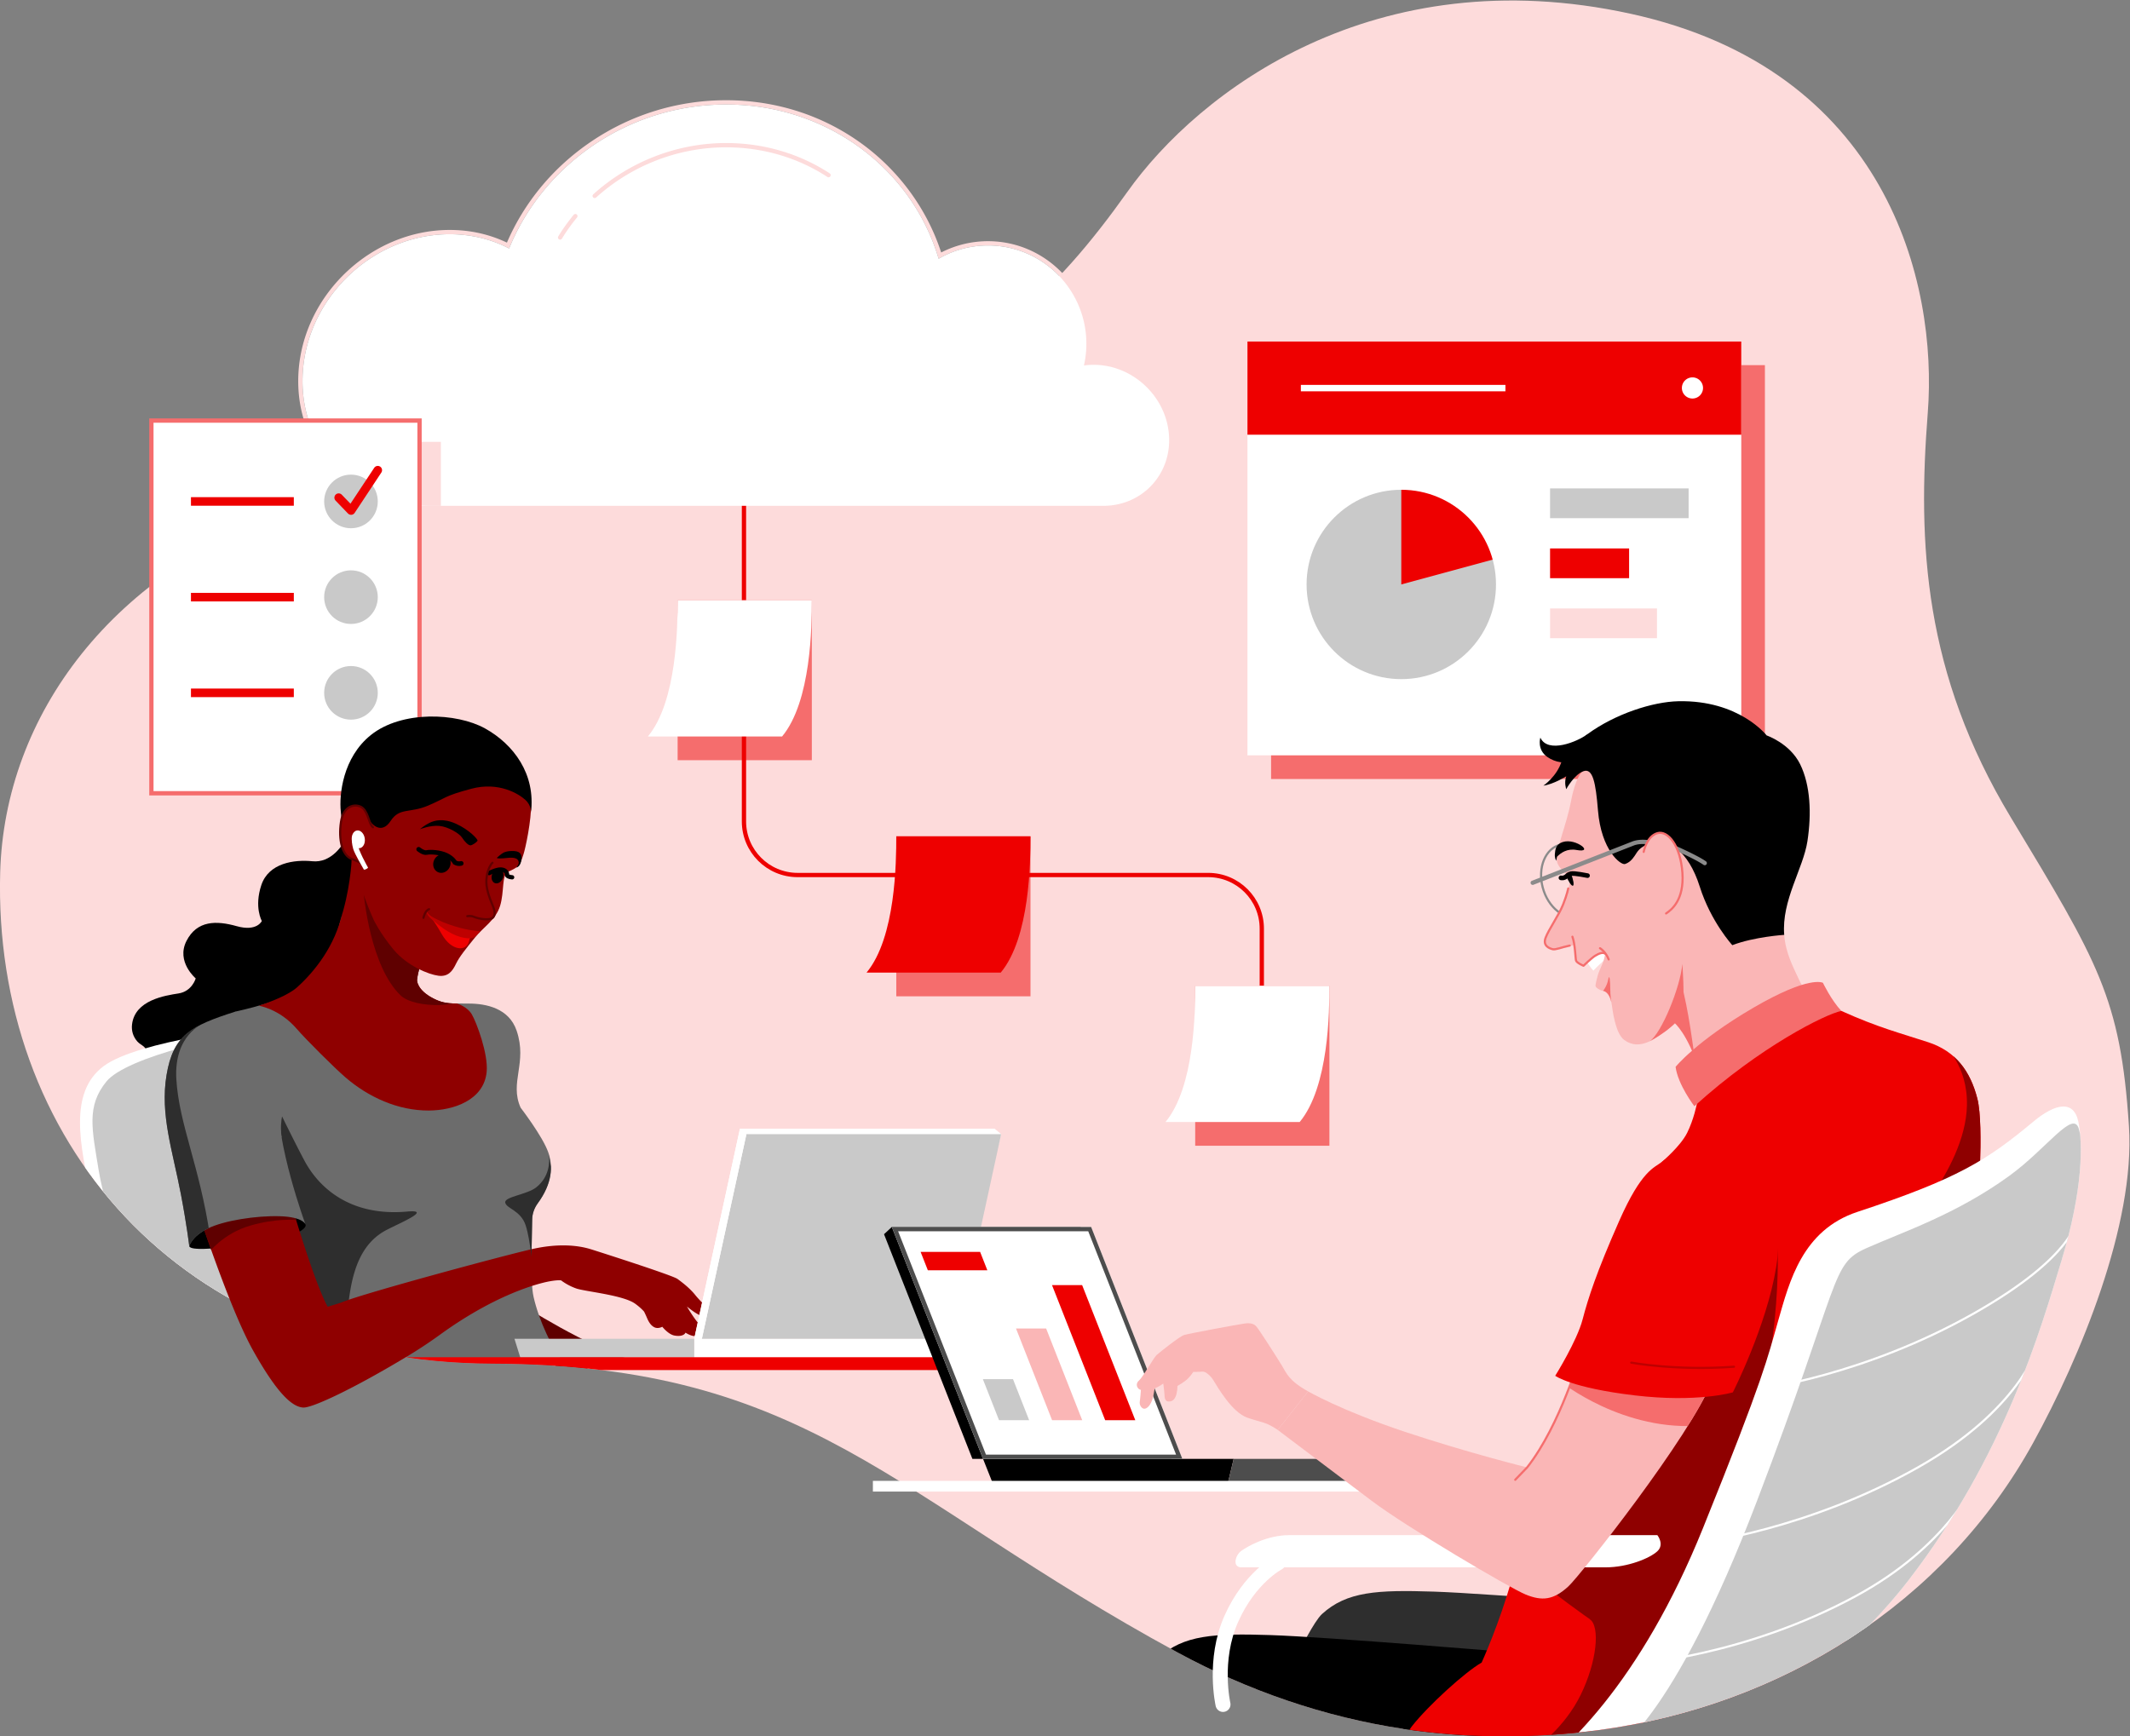 <svg xmlns="http://www.w3.org/2000/svg" xml:space="preserve" viewBox="0 0 1326.134 1081.248"><rect x="0" y="0" width="1326.134" height="1081.248" fill="#808080" stroke="none"/><defs><clipPath id="a" clipPathUnits="userSpaceOnUse"><path d="M0 1080h1080V0H0Z"/></clipPath><clipPath id="b" clipPathUnits="userSpaceOnUse"><path d="M279.73 852.505c-8.178 4.253-17.588 6.658-27.757 6.658-35.039 0-65.722-28.405-68.531-63.443-2.811-35.039 23.315-63.443 58.354-63.443H557.24c18.194 0 31.94 14.749 30.702 32.943s-16.99 32.941-35.184 32.941c-1.55 0-3.066-.114-4.545-.322a46 46 0 0 1 1.131 10.118c0 25.379-20.574 45.954-45.953 45.954-8.4 0-16.267-2.265-23.042-6.201-12.392 41.761-51.777 72.053-99.274 72.053-45.659 0-85.333-27.994-101.345-67.258"/></clipPath><clipPath id="c" clipPathUnits="userSpaceOnUse"><path d="M0 1080h1080V0H0Z"/></clipPath><clipPath id="d" clipPathUnits="userSpaceOnUse"><path d="M568.466 878.906c-33.496-47.187-68.107-80.495-135.658-104.367-67.548-23.871-161.895-13.879-250.1-42.745-88.205-28.868-138.683-97.378-140.683-170.853-3.348-123.11 82.065-228.85 230.004-229.405 147.94-.555 187.018-62.731 319.884-134.9 32.81-17.821 68.562-30.189 105.556-35.741 30.088-4.515 60.864-4.578 91.012-.565 84.919 11.304 161.705 58.949 203.179 134.404 21.773 39.614 47.629 101.81 44.636 147.725-3.908 59.955-14.517 76.812-55.148 144.221-40.633 67.409-39.818 127.521-38.822 188.945 1.166 71.833-19.364 160.461-138.832 186.552-19.527 4.265-38.045 6.172-55.525 6.171-89.462-.004-151.482-49.968-179.503-89.442"/></clipPath><clipPath id="e" clipPathUnits="userSpaceOnUse"><path d="M205.865 582.116c.251-6.355-1.061-24.554-4.09-39.826-3.04-15.282-13.023-27.777-21.203-35.047-3.88-3.451-12.384-6.809-17.754-8.489 0 0 9.634-1.443 17.651-10.725 4.574-5.297 17.828-18.44 22.767-22.707 10.773-9.305 24.638-15.626 39.068-15.539 11.427.069 25.613 4.811 26.932 17.986.848 8.469-4.793 23.304-6.914 26.934-2.049 3.53-6.66 5.01-6.95 5.09-5.22-.06-7.885.755-10.957 2.319-8.01 4.077-7.707 8.738-7.707 8.738.61 5.76 4.26 14.72 4.26 14.72l-.93 19.52s-19.68 29.97-25.44 36.03c-3.137 3.306-5.526 5.193-7.007 5.193-1.235 0-1.84-1.309-1.726-4.197"/></clipPath><clipPath id="f" clipPathUnits="userSpaceOnUse"><path d="M568.466 878.906c-33.496-47.187-68.107-80.495-135.658-104.367-67.548-23.871-161.895-13.879-250.1-42.745-88.205-28.868-138.683-97.378-140.683-170.853-3.348-123.11 82.065-228.85 230.004-229.405 147.94-.555 187.018-62.731 319.884-134.9 32.81-17.821 68.562-30.189 105.556-35.741 30.088-4.515 60.864-4.578 91.012-.565 84.919 11.304 161.705 58.949 203.179 134.404 21.773 39.614 47.629 101.81 44.636 147.725-3.908 59.955-14.517 76.812-55.148 144.221-40.633 67.409-39.818 127.521-38.822 188.945 1.166 71.833-19.364 160.461-138.832 186.552-19.527 4.265-38.045 6.172-55.525 6.171-89.462-.004-151.482-49.968-179.503-89.442"/></clipPath><clipPath id="g" clipPathUnits="userSpaceOnUse"><path d="M849.261 478.973c-15.234-12.656-14.803-26.164-14.803-26.164s-1.369-7.116-4.506-13.443-11.835-13.592-11.835-13.592l-11.978-21.327s-52.495-153.269-58.12-173.658c-5.624-20.389-14.062-38.903-14.062-38.903-7.499-4.219-24.842-19.92-32.575-29.764a25 25 0 0 1-1.173-1.626c29.215-4.116 59.038-4.057 88.272-.166 41.542 5.53 81.135 19.755 115.603 41.68l61.417 200.094s3.281 40.309 0 53.198c-3.28 12.89-10.081 22.181-22.971 26.4-12.889 4.219-23.42 6.865-40.54 14.613l-18.045 2.344s-19.451-7.031-34.684-19.686"/></clipPath><clipPath id="h" clipPathUnits="userSpaceOnUse"><path d="M568.466 878.906c-33.496-47.187-68.107-80.495-135.658-104.367-67.548-23.871-161.895-13.879-250.1-42.745-88.205-28.868-138.683-97.378-140.683-170.853-3.348-123.11 82.065-228.85 230.004-229.405 147.94-.555 187.018-62.731 319.884-134.9 32.81-17.821 68.562-30.189 105.556-35.741 30.088-4.515 60.864-4.578 91.012-.565 84.919 11.304 161.705 58.949 203.179 134.404 21.773 39.614 47.629 101.81 44.636 147.725-3.908 59.955-14.517 76.812-55.148 144.221-40.633 67.409-39.818 127.521-38.822 188.945 1.166 71.833-19.364 160.461-138.832 186.552-19.527 4.265-38.045 6.172-55.525 6.171-89.462-.004-151.482-49.968-179.503-89.442"/></clipPath><clipPath id="i" clipPathUnits="userSpaceOnUse"><path d="M991.601 444.566c-21.72-18.089-35.244-26.648-82.093-42.122-25.845-8.536-31.805-32.665-36.998-50.718-5.19-18.051-6.413-25.788-35.21-97.137-18.084-44.801-39.069-75.402-58.021-95.355q4.61.486 9.202 1.096c46.072 6.133 89.745 22.959 126.688 49.123 6.464 6.684 12.535 13.587 17.978 20.637 45.13 58.454 61.893 117.339 71.779 150.004 9.885 32.666 9.885 54.157 7.736 64.472-1.024 4.919-3.524 7.093-6.974 7.093-3.784 0-8.711-2.616-14.087-7.093"/></clipPath><clipPath id="j" clipPathUnits="userSpaceOnUse"><path d="M0 1080h1080V0H0Z"/></clipPath><clipPath id="k" clipPathUnits="userSpaceOnUse"><path d="M755.213 283.064s-27.516 6.77-57.172 16.656c-29.657 9.885-45.131 18.858-45.131 18.858l-14.184-17.999s27.938-21.061 43.841-33.095c15.904-12.035 64.569-40.832 72.042-43.841 7.474-3.009 13.882-2.255 19.9 3.868 5.295 5.385 57.203 70.38 67.088 96.008l-61.371 12.734s-9.38-33.273-25.013-53.189"/></clipPath><clipPath id="l" clipPathUnits="userSpaceOnUse"><path d="M0 1080h1080V0H0Z"/></clipPath><clipPath id="m" clipPathUnits="userSpaceOnUse"><path d="M270.42 560.708s-.011-3.859-.016-4.134c-.005-.272 2.233-2.142 4.822-2.008s5.919 4.177 5.919 4.177c-1.339.051-2.632.672-2.441 1.312.191.639-.536 2.191-2.715 2.325a4 4 0 0 1-.236.007c-2.179 0-5.333-1.679-5.333-1.679"/></clipPath><clipPath id="n" clipPathUnits="userSpaceOnUse"><path d="M0 1080h1080V0H0Z"/></clipPath><clipPath id="o" clipPathUnits="userSpaceOnUse"><path d="M780.896 608.042s-3.002-2.205-5.2-13.783-7.541-23.402-6.632-27.823 5.462-5.85 5.852-8.581-.521-4.337-.521-4.337c-1.949-5.897-5.447-14.339-8.437-18.889-2.99-4.551-2.601-5.721-2.21-7.027.39-1.305 3.38-3.244 6.37-2.074s7.138 1.508 7.138 1.508c.78-3.776.13-6.235.91-7.405s3.38-2.21 3.38-2.21 2.471 2.6 5.461 4.68c2.99 2.081 4.559 1.013 4.559 1.013 0-3.051-2.541-7.554-3.073-9.229-.531-1.674-1.525-5.447-1.307-6.101s1.983-1.884 3.508-2.103c1.526-.217 3.487-1.96 4.14-6.972.654-5.011 2.18-13.292 5.666-15.907 3.486-2.614 7.408-2.832 11.984-.653s12.424 8.716 12.424 8.716c4.359-5.012 11.327-20.483 11.327-20.483l54.693 26.366c-2.615 3.486-6.607 9.542-9.005 14.772-2.395 5.229-6.608 14.03-6.637 20.332l-23.272 39.784s-39.525 30.684-49.146 39.264c-2.624 2.341-5.451 3.192-8.176 3.192-7.264 0-13.796-6.05-13.796-6.05"/></clipPath><clipPath id="p" clipPathUnits="userSpaceOnUse"><path d="M0 1080h1080V0H0Z"/></clipPath><clipPath id="q" clipPathUnits="userSpaceOnUse"><path d="M126.468 426.35c7.87-23.92 22.551-68.822 33.762-88.812 11.209-19.991 18.171-26.206 23.32-26.505 4.281-.26 23.872 8.998 48.61 23.926a213 213 0 0 1 15.288 10.104c29.912 21.695 51.35 24.957 51.35 24.957s1.7.33 3.32.44c.7.05 1.39.05 1.92-.03 0 0 2.82-2.28 6.98-3.75 4.159-1.48 22.225-3.085 27.725-7.245 0 0 2.403-1.704 4.019-3.582 0 0 .716-1.383 1.386-2.993s1.758-3.566 3.498-4.366c1.75-.81 3.626.269 3.626.269s2.806-3.543 5.616-4.083c2.82-.54 4.7.13 5.231 1.34 0 0 2.149-1.469 4.158-1.61 2.011-.129 3.646-.009 4.291 1.88.355 1.041-2.28 3.89-2.28 3.89s-2.54 2.95-5.49 8.04c.26-.21 4.361-3.63 6.43-4.15 2.15-.54 3.785-.024 4.023 1.408s-3.784 4.628-6.573 8.112c-2.78 3.496-6.557 6.211-8.27 7.498-2.148 1.613-32.626 11.399-39.286 13.519-.51.16-1.021.32-1.52.47-6.02 1.82-15.039 2.628-26.499.118-12.41-2.73-79.142-20.728-89.432-24.968-1.317-.542-5.537-1.724-6.668-2.119-7.268 13.023-21.289 61.885-21.895 65.823-.606 3.936.302 10.297.302 10.297z"/></clipPath><clipPath id="r" clipPathUnits="userSpaceOnUse"><path d="M0 1080h1080V0H0Z"/></clipPath><clipPath id="s" clipPathUnits="userSpaceOnUse"><path d="M119.734 466.405c-3.089-18.536 2.827-35.343 6.734-55.899 2.767-14.558 3.874-24.112 3.874-24.112s1.031 4.463 8.582 8.238c7.552 3.776 22.79 6.115 33.773 5.772 10.034-.314 11.694-3.263 11.906-3.772-.686 1.882-14.12 39.032-12.58 59.724l-20.117 39.657c-20.877-6.644-29.083-11.073-32.172-29.608m64.896-69.847"/></clipPath><clipPath id="t" clipPathUnits="userSpaceOnUse"><path d="M206.88 578.653c.25-6.356-2.498-22.671-5.532-37.946s-7.013-24.651-15.19-31.919c-8.178-7.269-34.252-12.775-34.252-12.775-13.629-10.297-.908-62.391 4.846-77.838 5.756-15.446 31.803-87.398 31.803-87.398h117.826c-6.663 7.4-12.787 21.264-15.209 31.864-1.799 7.868-.686 27.947-.675 36.006.004 2.8.933 5.504 2.585 7.763 6.917 9.458 7.163 17.466 4.927 23.859-2.604 7.442-12.893 20.825-12.893 20.825-5.361 11.925 3.298 20.828-1.893 36.039-3.561 10.434-14.177 12.618-22.354 12.618-2.495 0-3.784.042-5.497.042-1.811 0-4.501-.523-9.187 1.366-10.191 4.107-9.474 9.695-9.474 9.695.605 5.754 4.26 14.714 4.26 14.714l-.929 19.527s-19.687 29.967-25.441 36.025c-2.355 2.479-4.118 3.58-5.362 3.58-1.795 0-2.508-2.293-2.359-6.047"/></clipPath><clipPath id="u" clipPathUnits="userSpaceOnUse"><path d="M0 1080h1080V0H0Z"/></clipPath></defs><g clip-path="url(#a)" transform="matrix(1.333 0 0 -1.333 -55.908 1291.126)"><path fill="#fddbdb" d="M42.026 560.94c2 73.476 52.477 141.985 140.682 170.853s182.551 18.875 250.101 42.746 102.161 57.179 135.657 104.366 115.56 109.363 235.028 83.271 143.633-125.308 138.832-186.552c-4.8-61.244-1.81-121.535 38.822-188.944 40.631-67.409 51.241-84.267 55.148-144.222 2.993-45.914-22.862-108.11-44.637-147.726-41.473-75.455-118.259-123.1-203.177-134.402-30.149-4.014-60.924-3.952-91.012.564-36.995 5.552-72.746 17.92-105.557 35.742-132.866 72.168-171.944 134.344-319.884 134.899C124.09 332.09 38.676 437.83 42.026 560.94"/><path fill="#fddbdb" d="M381.075 921.763c-22.514 0-44.268-6.656-62.91-19.248-17.631-11.909-31.235-28.218-39.454-47.27-8.257 3.928-17.241 5.918-26.738 5.918-36.001 0-67.638-29.286-70.525-65.283-1.408-17.548 4.123-34.044 15.574-46.45 11.4-12.351 27.301-19.153 44.773-19.153H557.24c9.345 0 17.895 3.642 24.074 10.256 6.198 6.634 9.261 15.45 8.623 24.822-1.305 19.193-17.984 34.807-37.179 34.807q-1.024 0-2.067-.064c.434 2.609.653 5.242.653 7.859 0 26.442-21.512 47.953-47.954 47.953a47.94 47.94 0 0 1-21.857-5.274c-6.463 19.915-19.342 37.729-36.469 50.37-18.398 13.579-40.525 20.757-63.989 20.757m0-2c47.497 0 86.882-30.292 99.273-72.053a45.7 45.7 0 0 0 23.042 6.2c25.38 0 45.954-20.574 45.954-45.953a46 46 0 0 0-1.131-10.118c1.479.208 2.994.323 4.545.323 18.193 0 33.946-14.749 35.184-32.943s-12.508-32.942-30.702-32.942H241.795c-35.038 0-61.164 28.404-58.354 63.443s33.493 63.443 68.532 63.443c10.169 0 19.579-2.405 27.756-6.658 16.013 39.264 55.687 67.258 101.346 67.258"/><path fill="#f56d6d" d="M460.565 503.143h62.683v74.735h-62.683ZM358.437 613.449h62.683v74.735h-62.683z"/><path fill="none" stroke="#e00" stroke-miterlimit="10" stroke-width="2" d="M389.419 742.953V584.865c0-13.837 11.217-25.055 25.055-25.055h191.754c13.837 0 25.055-11.218 25.055-25.055v-36.13"/><path fill="#fff" d="M587.942 765.22c-1.238 18.194-16.99 32.942-35.184 32.942-1.55 0-3.066-.114-4.545-.322a46 46 0 0 1 1.131 10.118c0 25.379-20.574 45.953-45.953 45.953a45.7 45.7 0 0 1-23.042-6.2c-12.392 41.76-51.777 72.053-99.274 72.053-45.659 0-85.333-27.994-101.345-67.258-8.178 4.252-17.588 6.658-27.757 6.658-35.038 0-65.721-28.404-68.531-63.444-2.811-35.038 23.315-63.442 58.354-63.442H557.24c18.194 0 31.94 14.749 30.702 32.942"/><path fill="none" stroke="#fddbdb" stroke-linecap="round" stroke-linejoin="round" stroke-miterlimit="10" stroke-width="2" d="M319.704 877.065c16.424 14.847 38.318 23.698 61.372 23.698 17.698 0 34.203-5.067 47.845-13.996m-125.367-29.124a87 87 0 0 0 7.118 9.976"/><path fill="#fff" d="M344.555 624.536c13.631 16.426 13.881 51.74 13.881 63.648h62.683c0-11.908-.25-47.222-13.881-63.648z"/><path fill="#e00" d="M446.684 514.23c13.631 16.425 13.881 51.74 13.881 63.648h62.683c0-11.908-.25-47.223-13.881-63.648z"/><path fill="#f56d6d" d="M600.181 433.334h62.683v74.735h-62.683z"/><path fill="#fff" d="M586.3 444.421c13.631 16.426 13.881 51.74 13.881 63.648h62.683c0-11.908-.25-47.222-13.881-63.648z"/></g><g clip-path="url(#b)" transform="matrix(1.333 0 0 -1.333 -55.908 1291.126)"><path fill="#fddbdb" d="M247.853 588.041H122.609V762.15h125.244z"/></g><g clip-path="url(#c)" transform="matrix(1.333 0 0 -1.333 -55.908 1291.126)"><path fill="#fff" stroke="#f56d6d" stroke-miterlimit="10" stroke-width="2" d="M237.895 597.999H112.651v174.109h125.244z"/><path fill="#c9c9c9" d="M218.39 734.33c0 6.917-5.607 12.524-12.524 12.524s-12.524-5.607-12.524-12.524 5.607-12.524 12.524-12.524 12.524 5.607 12.524 12.524"/><path fill="none" stroke="#e00" stroke-miterlimit="10" stroke-width="4" d="M179.174 734.33H131.13"/><path fill="#c9c9c9" d="M218.39 689.622c0 6.917-5.607 12.524-12.524 12.524s-12.524-5.607-12.524-12.524 5.607-12.524 12.524-12.524 12.524 5.607 12.524 12.524"/><path fill="none" stroke="#e00" stroke-miterlimit="10" stroke-width="4" d="M179.174 689.622H131.13"/><path fill="#c9c9c9" d="M218.39 644.914c0 6.917-5.607 12.524-12.524 12.524s-12.524-5.607-12.524-12.524 5.607-12.524 12.524-12.524 12.524 5.607 12.524 12.524"/><path fill="none" stroke="#e00" stroke-miterlimit="10" stroke-width="4" d="M179.174 644.914H131.13"/><path fill="none" stroke="#e00" stroke-linecap="round" stroke-linejoin="round" stroke-miterlimit="10" stroke-width="4" d="m200.125 736.099 5.794-6.015 12.47 18.851"/><path fill="#f56d6d" d="M866.27 604.671H635.621v193.331H866.27Z"/><path fill="#fff" d="M855.231 615.708H624.582v193.331h230.649z"/><path fill="#e00" d="M855.231 765.517H624.582v43.522h230.649z"/><path fill="none" stroke="#fff" stroke-miterlimit="10" stroke-width="3" d="M649.53 787.278h95.547"/><path fill="#fff" d="M837.366 787.278a4.937 4.937 0 1 1-9.873 0 4.937 4.937 0 0 1 9.873 0"/><path fill="#c9c9c9" d="M830.635 726.512h-64.712v13.898h64.712z"/><path fill="#e00" d="M802.839 698.476h-36.916v13.898h36.916z"/><path fill="#fddbdb" d="M815.868 670.44h-49.945v13.897h49.945z"/><path fill="#e00" d="M741.168 695.55c0 24.706-20.027 44.733-44.733 44.733s-44.733-20.027-44.733-44.733 20.027-44.733 44.733-44.733 44.733 20.027 44.733 44.733"/><path fill="#c9c9c9" d="m696.435 695.55 43.17 11.724a44.7 44.7 0 0 0 1.563-11.724c0-24.54-20.193-44.733-44.733-44.733s-44.733 20.193-44.733 44.733 20.193 44.733 44.733 44.733z"/><path fill="none" stroke="#fff" stroke-miterlimit="10" d="M741.168 695.55c0 24.706-20.027 44.733-44.733 44.733s-44.733-20.027-44.733-44.733 20.027-44.733 44.733-44.733 44.733 20.027 44.733 44.733z"/><path d="m501.089 287.042 4.161-10.468h110.398l2.495 10.468zm-295.47 294.072c-3.233-8.199-9.368-15.718-17.774-14.873s-20.379-.756-23.836-11.117.228-16.788.228-16.788-2.244-5.093-11.722-2.428-18.556 2.777-23.485-6.92c-4.93-9.697 4.321-17.477 4.321-17.477s-1.659-6.017-8.005-7.023-20.354-3.076-21.732-14.457c-.361-2.986.506-5.761 2.484-8.011 1.766-2.008 5.065-2.388 3.966-5.997-.566-1.859-2.101-3.23-3.54-4.536-6.726-6.11-13.236-14.602-11.089-23.432 2.131-8.766 11.85-13.394 20.762-14.798 12.762-2.013 25.821.067 38.376 3.116 8.722 2.118 14.317.928 22.806-.936 4.716-1.035 10.009-2.162 14.825-1.102 11.615 2.555 17.629 16.524 22.012 26.161 19.352 42.562 13.175 125.711 13.175 125.711l-9.952 8.658z"/><path fill="none" stroke="#8b8b8b" stroke-miterlimit="10" d="M787.82 560.25c2.453-9.307-1.229-18.253-8.224-19.982s-14.655 4.415-17.108 13.721 1.228 18.253 8.224 19.982c6.995 1.729 14.655-4.414 17.108-13.721z"/></g><g clip-path="url(#d)" transform="matrix(1.333 0 0 -1.333 -55.908 1291.126)"><path fill="#fff" d="M163.158 488.662s-56.508-5.972-72.817-18.146c-16.309-12.175-11.256-36.524-5.514-62.022 5.743-25.498 19.985-59.724 19.985-59.724l70.98-32.848-.689 115.313-11.026 56.968z"/><path fill="#c9c9c9" d="M171.154 487.193c-21.685-1.205-70.115-12.288-79.512-23.854s-6.746-22.167-3.614-41.442c3.132-19.276 20.48-76.38 32.769-96.378s57.586-25.299 57.586-25.299l2.409 140.23z"/><path fill="#5f0000" d="M284.504 359.752s33.744-21.617 50.16-24.866l-27.761-8.332-36.5 27.042"/><path fill="#6c6c6c" d="M240.97 525.569s-3.654-8.96-4.26-14.715c0 0-.716-5.587 9.474-9.695 4.687-1.889 7.376-1.366 9.188-1.366 1.712.001 3.001-.041 5.496-.041 8.177 0 18.794-2.185 22.354-12.619 5.191-15.211-3.467-24.113 1.894-36.039 0 0 10.289-13.383 12.892-20.825 2.236-6.393 1.99-14.4-4.926-23.858-1.653-2.26-2.581-4.964-2.585-7.764-.012-8.058-1.124-28.138.674-36.005 2.423-10.601 8.546-24.465 15.209-31.865H188.553s-26.046 71.952-31.801 87.398c-5.755 15.447-18.475 67.541-4.846 77.838 0 0 26.073 5.506 34.251 12.775 8.177 7.268 12.157 16.644 15.19 31.919 3.034 15.275 5.783 31.591 5.532 37.946s1.966 8.524 7.721 2.467 25.441-36.025 25.441-36.025z"/><path fill="#2e2e2e" d="m198.964 342.881-17.96 44.356-6.691 16.974"/><path fill="#2e2e2e" d="M177.88 411.758s-3.646 15.517-5.612 23.521c-1.968 8.004-1.5 17.749-1.5 17.749s7.535-15.675 13.306-26.545c7.103-13.379 22.074-26.209 47.984-23.902 12.31 1.097-3.655-5.435-9.877-8.75-16.079-8.568-17.138-29.453-18.553-45.276-2.739.311-4.859 2.402-6.626 4.449a80.5 80.5 0 0 0-9.862 14.291 79 79 0 0 0-3.929 8.397c-.485 1.216-.757 2.998-1.491 4.071-.753 1.101-1.398.955-2.142 1.805-1.105 1.261-5.897 19.004-5.897 19.004l-2.937 13.583"/><path fill="#fff" d="M478.245 334.369H366.182v8.783h112.063z"/><path fill="#c9c9c9" d="M366.182 334.37h-81.225l-2.726 8.783h83.951z"/><path fill="none" stroke="#e00" stroke-miterlimit="10" stroke-width="5.985" d="M549.28 331.542H170.375"/><path fill="#8f0000" d="M269.236 467.769c-1.319-13.175-15.505-17.917-26.932-17.986-14.43-.087-28.295 6.234-39.068 15.539-4.939 4.267-18.193 17.41-22.767 22.707-8.017 9.282-17.65 10.725-17.65 10.725 5.369 1.681 13.873 5.039 17.753 8.489 8.18 7.27 18.164 19.766 21.203 35.048 3.029 15.271 4.341 33.471 4.09 39.826s2.983 5.064 8.733-.996c5.76-6.06 25.44-36.03 25.44-36.03l.93-19.52s-3.65-8.961-4.26-14.72c0 0-.303-4.662 7.707-8.739 3.073-1.564 5.738-2.379 10.958-2.319.289-.08 4.9-1.56 6.949-5.089 2.121-3.63 7.762-18.466 6.914-26.935"/></g><g clip-path="url(#e)" transform="matrix(1.333 0 0 -1.333 -55.908 1291.126)"><path fill="#5f0000" d="M211.498 555.714c.205-7.168 3.823-38.879 17.477-52.076 6.824-6.596 30.85-5.897 33.062 1.035 2.096 6.571-17.565 19.706-17.565 19.706l-21.095 24.167z"/></g><g clip-path="url(#f)" transform="matrix(1.333 0 0 -1.333 -55.908 1291.126)"><path d="M205.794 576.858s.814-5.504.207-12.65-2.897-23.361-9.119-34.934-10.038-.599-10.038-.599l11.93 28.767 6.304 16.377"/><path fill="#2e2e2e" d="M826.467 216.778s-88.671 7.411-114.932 8.262-40.587.098-52.159-10.496c-3.697-3.385-10.617-17.458-10.617-17.458s36.329-34.663 68.98-45.211 82.985-8.148 82.985-8.148z"/><path d="M750.255 196.47s-88.671 7.411-114.932 8.262-40.587.098-52.158-10.495c-3.698-3.385-10.618-17.459-10.618-17.459s36.33-34.662 68.98-45.21 82.985-8.149 82.985-8.149z"/><path fill="#e00" d="M901.99 496.315c17.119-7.748 27.65-10.395 40.54-14.613 12.89-4.219 19.69-13.51 22.971-26.4s0-53.198 0-53.198l-61.782-201.28-74.379-58.153-70.307-17.342-66.088 9.609s.703 17.342 8.437 27.185 25.076 25.545 32.575 29.763c0 0 8.437 18.514 14.061 38.903s58.12 173.658 58.12 173.658l11.979 21.326s8.697 7.266 11.835 13.593c3.138 6.328 4.506 13.443 4.506 13.443s-.431 13.508 14.803 26.164c15.233 12.655 34.684 19.685 34.684 19.685z"/></g><g clip-path="url(#g)" transform="matrix(1.333 0 0 -1.333 -55.908 1291.126)"><path fill="#8f0000" d="M949.799 480.49s11.283-9.421 10.832-28.395c-.736-30.89-33.832-63.25-33.832-63.25s48.036-24.248 52.882 19.363-14.537 75.109-14.537 75.109"/></g><g clip-path="url(#h)" transform="matrix(1.333 0 0 -1.333 -55.908 1291.126)"><path fill="#8f0000" d="M871.628 394.53s5.034-39.433-12.585-105.713c-17.619-66.281-26.849-57.891-26.849-57.891l-14.262-26.848s-5.034-7.551-17.619-1.678-41.95 29.365-41.95 29.365l57.891 117.459z"/><path fill="#8f0000" d="M784.407 212.23c5.113-3.477 3.286-20.188-4.181-35.42-7.466-15.232-19.978-23.936-19.978-23.936l21.578 2.176 29.738 40.437 4.897 11.605-2.358 6.709"/><path fill="#fff" d="M748.759 134.242c23.58 13.663 59.743 48.999 88.541 120.347 28.797 71.349 30.021 79.086 35.211 97.137 5.191 18.053 11.152 42.183 36.997 50.718 46.85 15.473 60.374 24.032 82.094 42.122 10.275 8.558 18.912 10.315 21.06 0 2.15-10.316 2.15-31.806-7.736-64.472s-26.648-91.55-71.778-150.004-133.242-106.593-133.242-106.593Z"/></g><g clip-path="url(#i)" transform="matrix(1.333 0 0 -1.333 -55.908 1291.126)"><path fill="#c9c9c9" d="M793.71 149.258c1.896 0 29.059 13.897 68.856 118.129 39.797 104.231 34.113 110.548 51.168 118.129 17.056 7.58 41.83 15.741 66.601 33.693 17.6 12.756 30.05 31.373 32.577 21.897 2.527-9.475 8.212-42.956-1.264-79.595S906.154 165.682 906.154 165.682l-92.229-44.219"/><path fill="none" stroke="#fff" stroke-linecap="round" stroke-linejoin="round" stroke-miterlimit="10" d="M863.674 319.668s48.831 6.2 100.343 35.42c47.479 26.934 48.022 44.148 48.022 44.148M835.515 247.713s50.83 6.2 102.342 35.42c47.479 26.934 55.49 55.754 55.49 55.754M805.36 191.208s51.49 3.537 103.513 31.838c42.602 23.178 55.048 52.319 55.048 52.319"/></g><g clip-path="url(#j)" transform="matrix(1.333 0 0 -1.333 -55.908 1291.126)"><path fill="#fff" d="M783.248 519.065s1.827-2.876 2.889-3.938c0 0 2.118 2.319 4.554 4.39 2.437 2.069 3.853 5.167 1.818 6.848s-5.399-1.062-5.399-1.062z"/><path fill="#fab6b6" d="M875.286 531.852c.608-8.389 4.241-15.103 6.638-20.333s6.389-11.285 9.004-14.771l-54.693-26.366s-6.968 15.471-11.328 20.483c0 0-7.847-6.537-12.423-8.716s-8.498-1.962-11.984.653-5.012 10.895-5.666 15.907c-.653 5.012-2.614 6.755-4.14 6.973s-3.291 1.448-3.509 2.102.777 4.426 1.308 6.101 3.073 6.178 3.073 9.229c0 0-1.569 1.068-4.559-1.013s-5.461-4.68-5.461-4.68-2.6 1.04-3.38 2.21-.13 3.629-.91 7.405c0 0-4.148-.338-7.138-1.508s-5.98.768-6.37 2.074c-.391 1.306-.78 2.477 2.21 7.027s6.487 12.993 8.437 18.889c0 0 .911 1.606.521 4.337-.391 2.73-4.942 4.161-5.852 8.581-.909 4.42 4.433 16.245 6.631 27.823s5.2 13.783 5.2 13.783 12.352 11.439 21.973 2.858 49.146-39.264 49.146-39.264z"/><path fill="#f56d6d" d="M822.998 491.606s5.017-3.135 10.347-16.617c0 0-2.822 23.201-6.271 34.489"/><path d="M788.298 590.009c-1.056 12.962-2.397 19.829-6.755 18.304s-8.062-8.395-8.062-8.395-1.09 2.947 0 5.998c0 0-5.884-3.704-10.677-4.358 0 0 6.353 4.284 8.575 11.505.538 1.751 4.972 1.081 6.241 2.658 2.072 2.574 2.313 7.376 5.733 9.875 13.057 9.542 30.523 15.141 42.49 15.399 28.441.613 41.222-15.968 41.222-15.968s10.895-3.705 15.688-13.51 5.343-23.033 3.381-35.889c-1.961-12.856-12.155-27.651-10.848-43.776 0 0-13.992-.894-24.233-4.816 0 0-10.024 10.896-15.253 27.456s-15.111 23.492-23.533 20.046c-4.794-1.961-5.448-3.704-6.755-5.665-1.308-1.961-2.615-3.269-4.576-3.923s-11.113 6.32-12.638 25.059"/><path fill="none" stroke="#000" stroke-linecap="round" stroke-miterlimit="10" stroke-width="2.158" d="M771.004 558.49s1.49-.486 3.046 1.128c0 0 .274.466 1.653.831s7.719-.92 7.719-.92"/><path d="M775.703 560.449c1.136-2.862 1.54-5.387.904-5.639-.635-.253-2.072 1.863-3.207 4.725m-4.226 8.819c1.735 1.823 4.744 3.947 9.081 3.151s4.247.619 2.389 1.947c-1.859 1.327-5.585 2.812-8.86 1.75s-3.441-3.697-3.618-5.556.595-3.145.595-3.145z"/><path fill="none" stroke="#8b8b8b" stroke-linecap="round" stroke-linejoin="round" stroke-miterlimit="10" stroke-width="2" d="M812.342 575.021s-4.304.86-7.746-.517a74170 74170 0 0 0-46.777-18.316m64.679 17.112s11.684-5.087 15.666-7.918"/><path fill="#f56d6d" d="M901.99 496.315c-4.687 4.921-8.615 13.124-8.615 13.124s-6.149 3.75-32.631-11.718c-26.483-15.468-36.195-27.534-36.195-27.534 1.066-8.318 8.775-18.4 8.775-18.4 30.701 27.888 61.401 43.122 68.666 44.528"/><path fill="none" stroke="#fff" stroke-linecap="round" stroke-linejoin="round" stroke-miterlimit="10" stroke-width="7" d="M638.957 238.525s-13.324-6.877-21.92-26.219c-8.597-19.341-3.869-39.972-3.869-39.972"/><path fill="#fff" d="M816.04 251.419H644.115c-10.315 0-19.341-5.158-22.35-7.307s-4.298-7.736 0-7.736h170.078c10.443 0 20.759 4.298 24.197 7.522 3.438 3.223 0 7.521 0 7.521"/><path fill="#4d4d4d" d="M727.361 276.574H615.647l2.495 10.468h111.714z"/><path fill="none" stroke="#fff" stroke-miterlimit="10" stroke-width="5" d="M449.64 274.274h251.624"/><path fill="#fab6b6" d="M780.227 336.253s-9.594-33.702-25.013-53.189c0 0-27.516 6.77-57.173 16.655s-45.13 18.859-45.13 18.859l-14.184-17.999s27.938-21.061 43.841-33.096 64.568-40.832 72.042-43.84c7.473-3.009 12.81-2.683 19.9 3.868 5.546 5.124 57.202 70.379 67.088 96.008z"/></g><g clip-path="url(#k)" transform="matrix(1.333 0 0 -1.333 -55.908 1291.126)"><path fill="#f56d6d" d="M770.588 323.326s29.744-24.187 67.007-20.592c37.262 3.595-3.923 19.938-3.923 19.938l-58.834 5.557z"/></g><g clip-path="url(#l)" transform="matrix(1.333 0 0 -1.333 -55.908 1291.126)"><path fill="none" stroke="#f56d6d" stroke-linecap="round" stroke-linejoin="round" stroke-miterlimit="10" d="M780.227 336.253s-9.38-33.273-25.013-53.189l-5.561-5.783"/><path fill="#8f0000" d="M216.464 538.874s2.779-5.985 9.197-13.782c6.418-7.798 16.575-11.772 21.045-12.334s6.516 2.019 8.179 5.509 4.93 7.407 8.859 12.295c3.929 4.889 9.714 8.251 11.753 14.774s.736 14.615 3.651 15.934c5.483 2.481 5.565 2.985 7.325 8.321.792 2.403 3.775 15.802 3.506 23.962-.206 6.244-10.57 25.795-27.786 29.309-17.217 3.515-36.796-8.448-46.933-20.263-10.136-11.815-13.549-30.494 1.204-63.725"/><path d="M289.887 588.883s.482 3.21-2.545 6.007c-3.038 2.808-12.438 8.661-25.299 5.211-12.86-3.44-11.475-4.159-20.106-7.841-8.621-3.681-13.402-.822-17.521-7.146-4.108-6.323-8.688-2.07-10.231.794-1.16 2.154-6.607-1.86-7.986-3.212-1.777-1.74-3.283-4.631-4.637-6.729.276 4.446.027 9.093-.445 13.521-.815 7.661.827 25.143 14.059 35.736 14.384 11.515 40.037 10.424 53.311 3.065 13.273-7.358 23.808-21.36 21.4-39.406"/><path d="M238.072 581.2s4.922 1.962 9.124 1.541 9.325-3.537 10.544-5.446 2.986-3.729 3.98-3.619c.995.109 2.896 1.5 3.256 2.112s-3.919 5.183-9.987 7.935-10.069 1.593-12.467.437c-2.399-1.155-4.45-2.96-4.45-2.96m39.063-10.939c-1.067-.557-2.673-1.969-3.075-2.382s1.821-.442 5.051-.073c3.23.37 4.804-.372 5.061-1.759s-.704-2.072-1.077-2.728c0 0 1.613.125 2.231 2.803.62 2.678.106 4.68-3.237 4.883s-4.954-.744-4.954-.744"/><path fill="none" stroke="#000" stroke-linecap="round" stroke-miterlimit="10" stroke-width="2" d="M270.42 560.708s3.389 1.805 5.568 1.672c2.18-.133 2.907-1.686 2.715-2.325-.191-.64 1.103-1.262 2.441-1.311"/><path d="M251.945 563.438c-1.043-2.203-3.504-3.223-5.497-2.28s-2.763 3.494-1.72 5.697 3.504 3.224 5.497 2.28 2.763-3.494 1.72-5.697"/></g><g clip-path="url(#m)" transform="matrix(1.333 0 0 -1.333 -55.908 1291.126)"><path d="M276.802 558.344c-.684-1.798-2.353-2.833-3.726-2.311-1.374.522-1.932 2.403-1.248 4.201s2.352 2.833 3.726 2.311c1.373-.522 1.933-2.403 1.248-4.201"/></g><g clip-path="url(#n)" transform="matrix(1.333 0 0 -1.333 -55.908 1291.126)"><path fill="#8f0000" d="M270.7 566.638c-.842-.663-2.24-2.9-2.291-5.689s.111-8.006 3.64-15.375c1.157-2.415 1.353-4.398.123-5.658-1.229-1.259-5.833-.945-9.191.47-1.123.473-2.787.202-2.787.202"/><path fill="none" stroke="#5f0000" stroke-linecap="round" stroke-linejoin="round" stroke-miterlimit="10" d="M271.963 565.538c-.842-.663-2.202-3.324-2.55-5.662-.411-2.759-1.049-5.61 2.635-14.302 1.046-2.465 1.353-4.398.123-5.658-1.229-1.259-5.833-.945-9.191.47-1.122.473-2.787.202-2.787.202"/><path fill="none" stroke="#8f0000" stroke-linecap="round" stroke-linejoin="round" stroke-miterlimit="10" d="M256.556 541.544s-1.208 1.17-.937 2.558c.271 1.389 1.352 2.189 2.67 2.574"/><path fill="#8f0000" d="M216.133 582.128c-1.756 1.259-2.058 6.3-4.561 8.766s-9.101 2.258-10.369-6.265.628-15.684 4.987-17.307c4.358-1.622 4.301-2.593 4.301-2.593"/><path fill="none" stroke="#5f0000" stroke-linecap="round" stroke-linejoin="round" stroke-miterlimit="10" d="M216.133 582.128c-1.756 1.259-2.058 6.3-4.561 8.766s-9.101 2.258-10.369-6.265.628-15.684 4.987-17.307c4.358-1.622 4.569-2.205 4.569-2.205"/><path fill="#fab6b6" stroke="#f56d6d" stroke-linecap="round" stroke-linejoin="round" stroke-miterlimit="10" d="M809.651 570.616s1.308 7.191 6.319 8.716 10.895-5.883 11.767-18.521-5.012-17.215-7.627-18.958"/><path fill="#e00" d="M835.2 431.632c-9.818-1.361-13.54-3.046-17.082-5.859-3.541-2.812-9.4-3.749-19.946-27.654-10.546-23.904-14.417-35.856-17.052-45.934s-12.789-26.325-12.789-26.325 7.499-5.625 37.028-9.14 45.934 1.406 45.934 1.406 15.779 31.013 20.232 58.432c4.453 27.42-7.03 44.762-17.108 49.918s-15.781 5.633-19.217 5.156"/><path fill="none" stroke="#be0000" stroke-linecap="round" stroke-linejoin="round" stroke-miterlimit="10" d="M803.834 332.013s20.719-3.878 48.005-1.921"/><path d="M783.352 625.596c-4.628-3.518-18.454-9.201-21.972-1.61 0 0-1.728-5.61 3.333-9.073 3.518-2.406 8.331-3.517 13.33-1.481"/><path fill="#f56d6d" d="M812.484 482.149c5.498 3.813 14.276 25.133 15.217 36.107 0 0 1.255-15.05 0-21.947-1.254-6.898-15.217-14.16-15.217-14.16"/></g><g clip-path="url(#o)" transform="matrix(1.333 0 0 -1.333 -55.908 1291.126)"><path fill="#f56d6d" d="M790.694 505.682s1.794 2.176 2.383 5.269c.59 3.093.958-.737.958-4.124 0-3.388.515-6.555.515-6.555l-3.241 1.252"/></g><g clip-path="url(#p)" transform="matrix(1.333 0 0 -1.333 -55.908 1291.126)"><path fill="#8f0000" d="M257.37 565.243s-1.426-.474-2.941.415c0 0-.948 1.902-3.952 3.357s-7.641 1.679-9.208 1.309-3.788 1.507-3.788 1.507 11.493 3.738 14.014 2.703 5.875-9.291 5.875-9.291"/><path fill="none" stroke="#000" stroke-linecap="round" stroke-miterlimit="10" stroke-width="2.158" d="M257.37 565.243s-1.426-.474-2.941.415c0 0-.948 1.902-3.952 3.357s-7.641 1.679-9.208 1.309-3.788 1.507-3.788 1.507"/><path d="M130.343 386.394c.574-2.248 13.446-.781 13.446-.781l-4.073 13.034s-6.518-2.607-7.984-5.377-1.389-6.876-1.389-6.876m54.287 10.164c.594-1.855-3.251-3.535-4.975-4.663l-1.776 8.026s5.78-.329 6.751-3.363"/><path fill="#8f0000" d="M173.41 434.228s-.909-6.36-.303-10.297 14.627-52.799 21.895-65.823c1.132.395 5.352 1.577 6.669 2.119 10.289 4.24 77.022 22.238 89.431 24.968 11.46 2.511 20.479 1.702 26.499-.117.5-.15 1.01-.31 1.52-.471 6.66-2.119 37.139-11.905 39.287-13.519 1.713-1.286 5.489-4.002 8.269-7.497 2.79-3.485 6.811-6.681 6.573-8.113s-1.873-1.947-4.023-1.407c-2.069.52-6.17 3.94-6.43 4.15 2.95-5.091 5.49-8.04 5.49-8.04s2.636-2.85 2.28-3.891c-.644-1.888-2.28-2.009-4.29-1.879-2.01.14-4.159 1.609-4.159 1.609-.531-1.209-2.411-1.879-5.23-1.339-2.811.54-5.617 4.083-5.617 4.083s-1.876-1.079-3.626-.269c-1.739.8-2.828 2.755-3.498 4.365a45 45 0 0 1-1.385 2.993c-1.617 1.878-4.019 3.583-4.019 3.583-5.5 4.16-23.566 5.765-27.726 7.245-4.16 1.469-6.98 3.75-6.98 3.75-.53.08-1.22.08-1.919.029a31 31 0 0 1-3.321-.44s-21.438-3.262-51.35-24.957a213 213 0 0 0-15.288-10.104c-24.737-14.927-44.329-24.186-48.609-23.926-5.15.3-12.111 6.515-23.321 26.505s-25.892 64.893-33.762 88.813"/></g><g clip-path="url(#q)" transform="matrix(1.333 0 0 -1.333 -55.908 1291.126)"><path fill="#5f0000" d="M139.277 383.237s6.889 9.117 19.45 12.764 21.678 2.634 21.678 2.634l2.837-2.229-1.621 6.079-4.457 3.444-13.575-.811-29.985-6.888-.608-3.85 2.026-6.685"/></g><g clip-path="url(#r)" transform="matrix(1.333 0 0 -1.333 -55.908 1291.126)"><path fill="#fff" d="M506.53 441.283H387.546l-21.364-98.13h118.985l24.381 95.597z"/><path fill="#c9c9c9" d="m509.548 438.75-20.81-95.6h-118.98l20.81 95.6z"/><path fill="#6c6c6c" d="M151.907 496.013c-20.877-6.645-29.083-11.073-32.172-29.608-3.09-18.536 2.827-35.343 6.733-55.899 2.767-14.558 3.875-24.112 3.875-24.112s1.03 4.462 8.581 8.238c7.552 3.776 22.79 6.115 33.774 5.772 10.984-.344 11.933-3.846 11.933-3.846s-14.188 38.564-12.607 59.798"/><path d="M589.212 287.042h-93.095L454.84 392.01l3.644 3.375h88.124z"/><path fill="#fff" d="M594.184 287.042h-93.095l-42.605 108.343h93.096Z"/><path fill="#4d4d4d" d="M551.58 395.385h-93.095l42.604-108.343h93.095zm-1.363-2 41.032-104.343h-88.797L461.42 393.385Z"/><path fill="#fab6b6" d="M652.91 318.579c-9.087 5.064-10.05 8.447-12.284 12.125s-10.641 16.816-11.823 18.13-2.754 1.839-5.581 1.445-26.344-4.729-28.314-5.386c-1.971-.657-11.167-7.873-12.744-9.328s-6.306-10.247-8.276-11.955c-1.971-1.708-.658-4.073.919-4.336 0 0-.263-3.941-.525-5.517-.263-1.577.919-3.285 2.102-3.285s3.041 1.314 4.148 5.518c0 0 .45 2.365.712 3.942 0 0 2.521 1.159 4.02 2.287 0 0 .579-4.127.579-5.441 0-1.313.393-2.731 1.576-2.89s2.628.131 3.547 2.102c.92 1.971.92 5.124.92 5.124s3.284 1.839 4.861 3.416 2.517 3.153 2.517 3.153 3 0 4.314.131 3.547-1.577 5.124-4.073 8.54-14.976 15.896-17.473 8.321-1.806 14.128-5.689"/><path fill="#fff" d="M212.303 576.94c.345-2.288-.723-4.349-2.385-4.604-1.662-.256-3.289 1.392-3.634 3.679s.724 4.349 2.386 4.605c1.662.255 3.288-1.392 3.633-3.68"/><path fill="#c9c9c9" d="M515.078 324.285h-14.07l7.539-19.16h14.07z"/><path fill="#fab6b6" d="M530.556 347.953h-14.07l16.851-42.828h14.07z"/><path fill="#e00" d="M547.363 368.24h-14.07l24.834-63.115h14.069zm-47.641 15.5H471.93l3.375-8.577h27.792z"/><path fill="none" stroke="#f56d6d" stroke-linecap="round" stroke-linejoin="round" stroke-miterlimit="10" d="M791.566 523.114c-1.144.748-2.907-.012-4.56-1.013s-5.461-4.68-5.461-4.68-3.197 1.336-3.492 2.441-.441 7.806-1.693 11.12"/><path fill="none" stroke="#f56d6d" stroke-linecap="round" stroke-linejoin="round" stroke-miterlimit="10" d="M789.248 525.606s2.651-1.546 4.051-5.229m-18.183 6.471c-4.003-.849-6.672-2.062-8.006-1.698s-4.731 1.455-3.275 5.337 6.186 10.554 8.128 15.406c1.94 4.852 2.432 7.625 2.432 7.625"/><path fill="#fff" d="m387.546 441.283 3.022-2.533-20.81-95.6-3.576.003z"/><path fill="#e00" d="M262.598 532.65c0-.001-.688-.289-1.587-3.827-1.245-4.924-8.209-4.536-12.648 3.216-3.939 6.897-5.928 9.03-5.939 9q.724-.574 1.456-1.133c.007.021 2.649-1.637 7.026-5.087 4.397-3.402 7.032-2.322 7.923-2.259.903.095 2.246.143 5.185.056"/><path fill="#be0000" d="M263.316 530.75c.01.03-1.446-1.253-6.381.129-5.444 1.565-10.088 5.45-13.762 8.6-2.041 1.753-2.116 3.511-2.119 3.504.001-.001 1.072-1.752 2.387-2.508 6.859-4.122 16.263-6.185 18.698-6.466 3.064-.448 3.814-.358 4.03-.652-.001-.001-2.001-2.162-2.853-2.607"/><path fill="none" stroke="#5f0000" stroke-linecap="round" stroke-linejoin="round" stroke-miterlimit="10" d="M239.723 539.809s.719 3.488 2.629 4.036"/><path fill="#fff" d="M206.233 576.477s-.013-2.085.685-4.492 4.951-9.598 4.951-9.598l1.948.932s-1.309 2.27-2.517 4.764c-1.102 2.277-2.12 4.781-2.007 5.115"/><path fill="#fff" d="M213.817 563.32c-.074.155-.57.071-1.108-.187-.538-.257-.914-.591-.84-.746.073-.154.57-.07 1.108.187.538.258.914.592.84.746"/></g><g clip-path="url(#s)" transform="matrix(1.333 0 0 -1.333 -55.908 1291.126)"><path fill="#2e2e2e" d="M137.065 490.538s-14.017-5.197-12.761-26.125c1.267-21.119 10.851-40.396 15.756-73.463 4.923-33.189-22.035-13.808-22.035-13.808l-11.092 77.853 11.939 22.602 11.469 14.65 15.519 9.627"/></g><g clip-path="url(#t)" transform="matrix(1.333 0 0 -1.333 -55.908 1291.126)"><path fill="#2e2e2e" d="M298.342 429.213c.417-3.671.167-10.482-5.963-15.333-4.301-3.402-15.039-4.348-14.455-7.146s7.277-3.592 9.558-10.651 3.331-21.111 3.331-21.111 10.723 23.179 10.741 34.003"/></g><g clip-path="url(#u)" transform="matrix(1.333 0 0 -1.333 -55.908 1291.126)"><path fill="#6c6c6c" d="M173.496 437.07c-1.223 8.781 1.44 14.354 1.44 14.354s-2.395 4.159-4.411 3.907-2.268-11.72-2.268-11.72"/></g></svg>